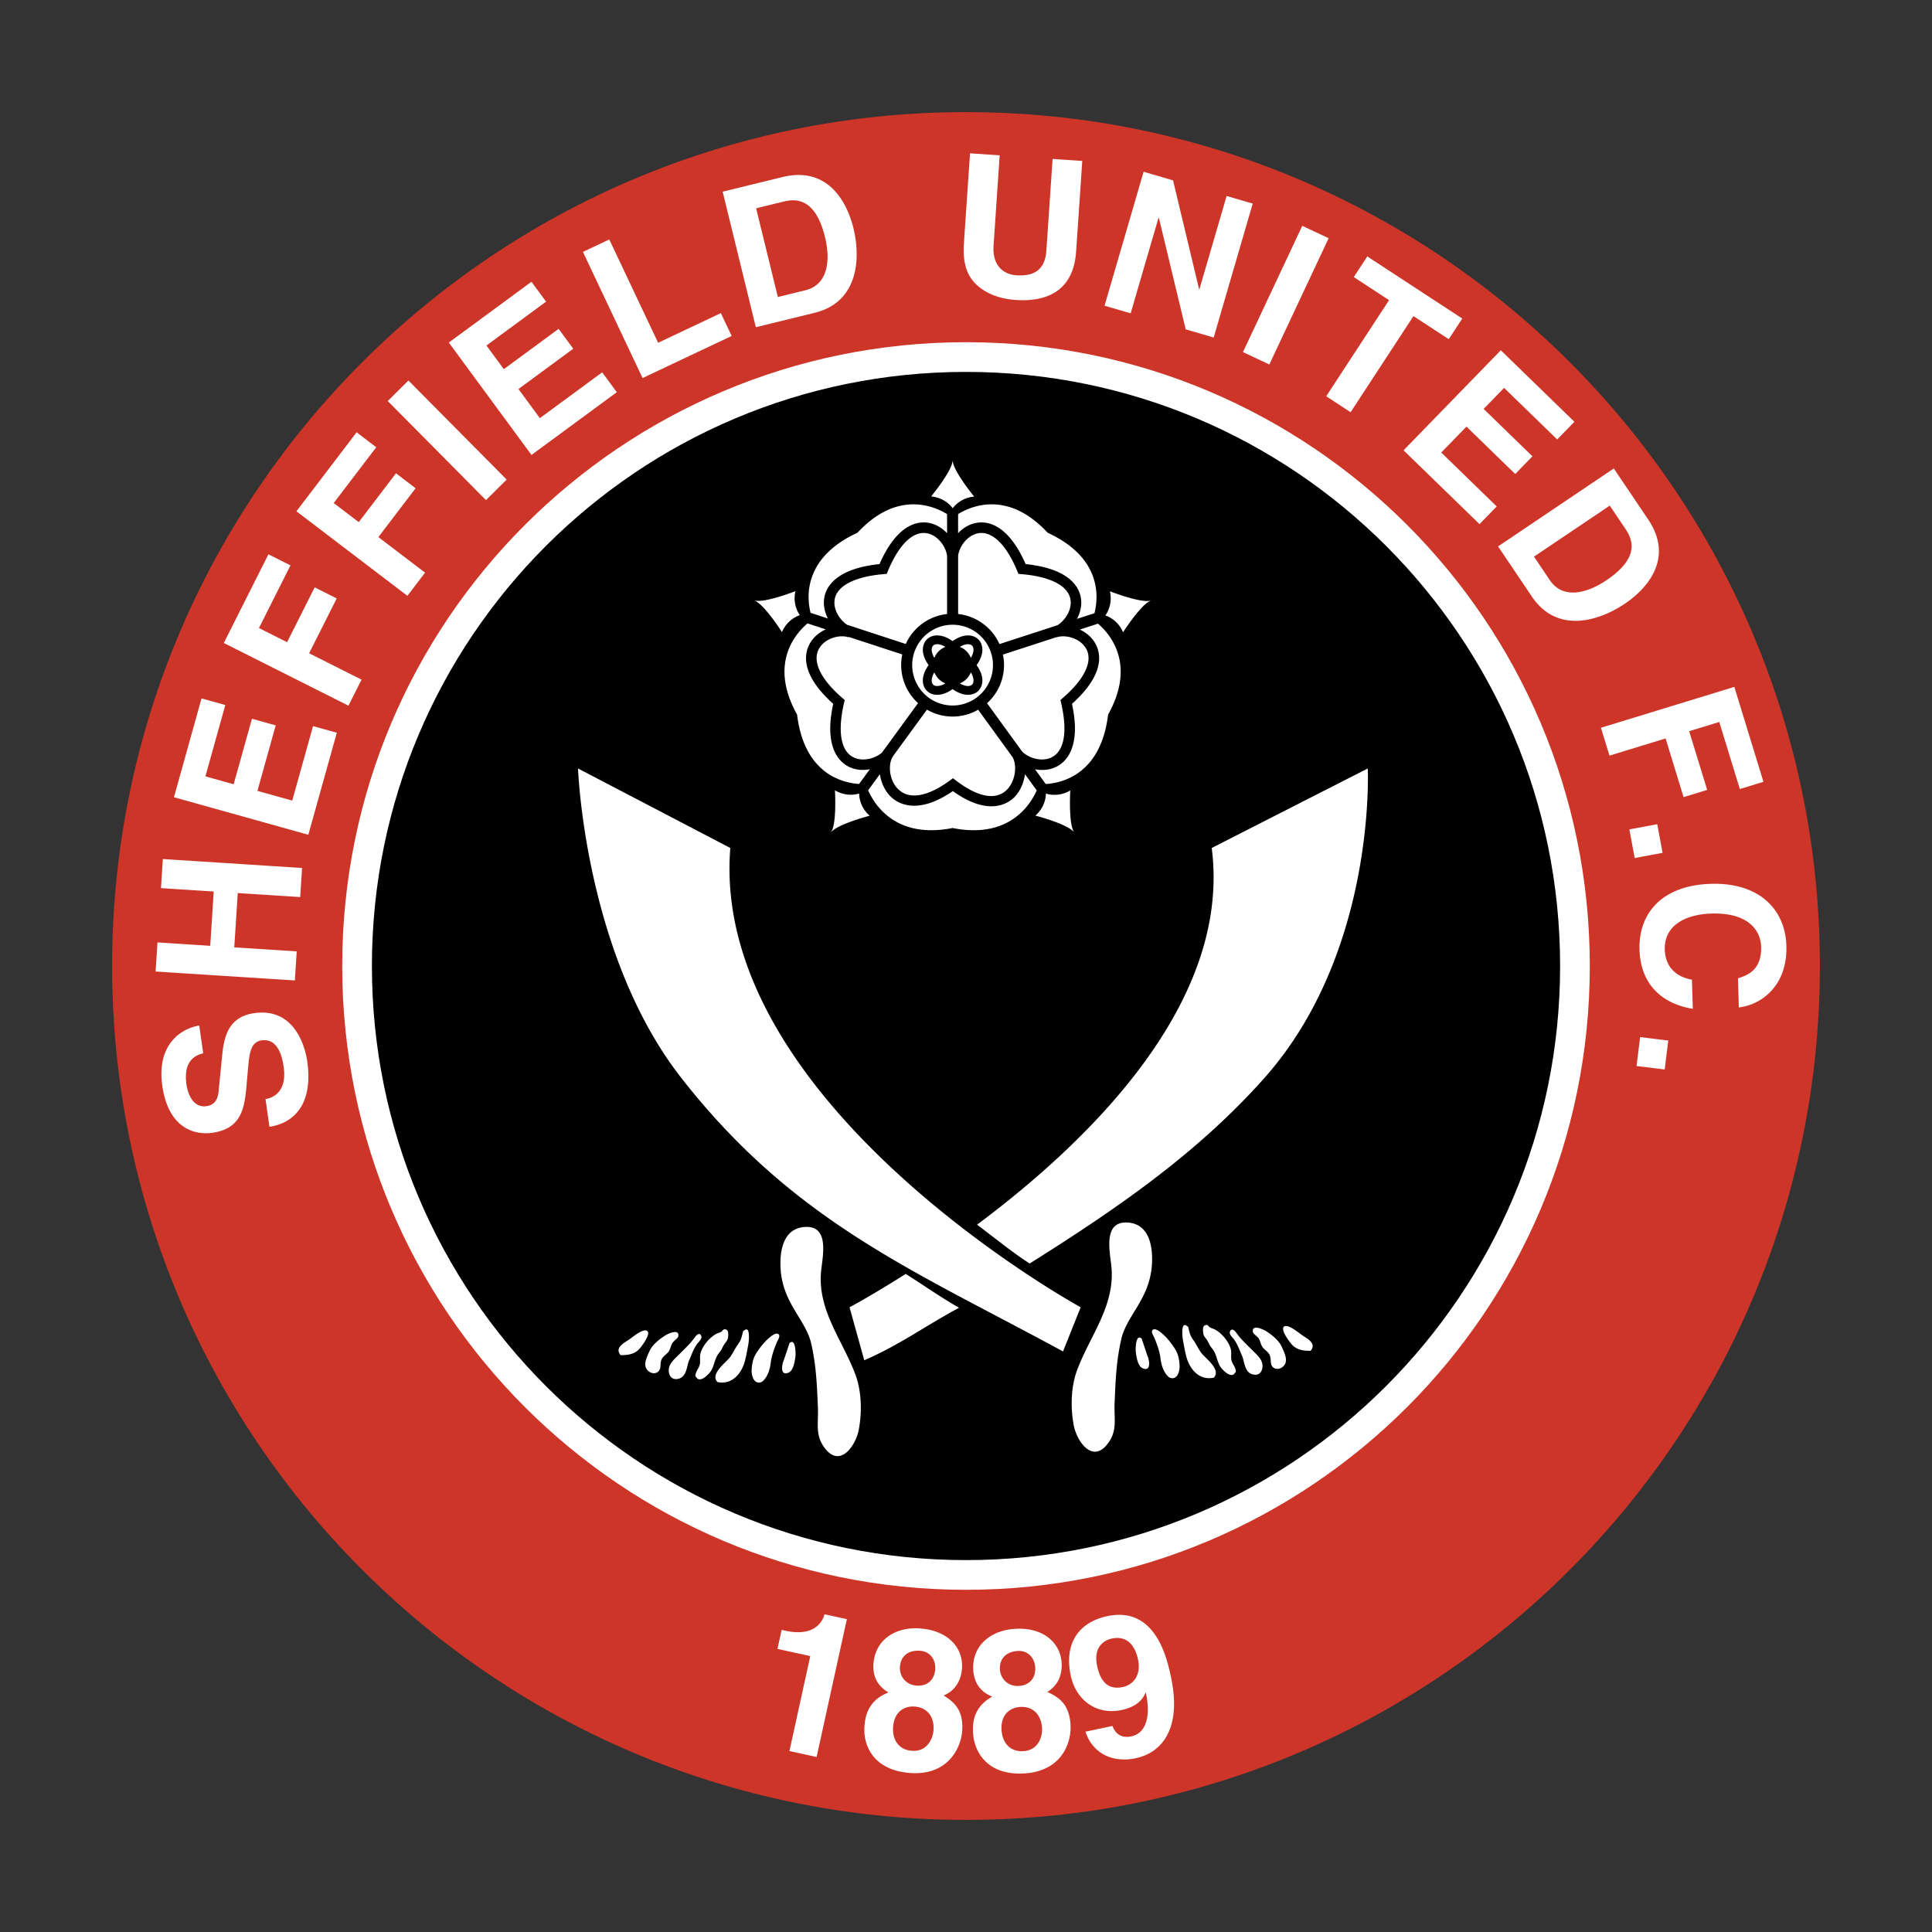 <?xml version="1.0" encoding="UTF-8"?> <svg xmlns="http://www.w3.org/2000/svg" width="2500" height="2500" viewBox="0 0 192.756 192.756"><rect x="0" y="0" width="192.756" height="192.756" fill="#333333" stroke="none"/><g fill-rule="evenodd" clip-rule="evenodd"><path d="M181.57 96.378c0 47.052-38.141 85.194-85.191 85.194-47.052 0-85.194-38.143-85.194-85.194s38.142-85.193 85.194-85.193c47.051 0 85.191 38.142 85.191 85.193z" fill="#cd3529"></path><path d="M158.615 96.378c0 34.372-27.863 62.237-62.236 62.237S34.142 130.75 34.142 96.378c0-34.373 27.865-62.237 62.237-62.237 34.373 0 62.236 27.864 62.236 62.237z" fill="#fff"></path><path d="M155.652 96.378c0 32.735-26.537 59.274-59.273 59.274-32.736 0-59.273-26.539-59.273-59.274s26.538-59.273 59.273-59.273c32.736 0 59.273 26.538 59.273 59.273z"></path><path d="M26.489 109.658c.765-.131 2.169-.723 1.81-3.236-.195-1.363-.738-2.832-2.196-2.623-1.075.152-1.215 1.23-1.352 2.738l-.135 1.527c-.2 2.301-.392 4.521-3.424 4.955-1.536.219-4.359-.219-4.999-4.691-.603-4.223 1.999-5.75 3.685-6.01l.396 2.764c-.604.164-2.029.604-1.669 3.117.156 1.094.746 2.342 1.994 2.164 1.074-.154 1.179-1.07 1.23-1.666l.345-3.477c.192-1.945.712-3.783 3.188-4.137 4.146-.594 5.114 3.576 5.287 4.785.719 5.029-2.056 6.309-3.764 6.551l-.396-2.761zM23.374 94.518l6.23.399-.187 2.901-13.891-.89.185-2.902 5.264.338.347-5.417-5.262-.339.186-2.901 13.892.891-.186 2.902-6.231-.4-.347 5.418zM22.479 70.343l-1.986 7.115 2.819.787 1.825-6.536 2.371.662-1.824 6.536 3.473.969 2.075-7.432 2.372.662-2.842 10.178-13.407-3.743 2.752-9.86 2.372.662zM36.072 67.809l-1.307 2.598-12.435-6.255 4.452-8.851 2.199 1.106-3.145 6.253 2.806 1.412 2.753-5.473 2.2 1.106-2.754 5.473 5.231 2.631zM42.41 57.133l-1.762 2.314-11.073-8.436 6.004-7.881 1.958 1.492-4.242 5.567 2.499 1.904 3.712-4.874 1.959 1.493-3.713 4.873 4.658 3.548zM50.55 47.85l-2.065 2.048-9.8-9.886 2.065-2.048 9.8 9.886zM54.483 30.095l-5.95 4.377 1.735 2.358 5.465-4.02 1.459 1.983-5.465 4.02 2.136 2.905 6.216-4.572 1.459 1.984-8.512 6.261-8.248-11.214 8.246-6.065 1.459 1.983zM65.662 34.198l6.257-2.958 1.078 2.278-8.887 4.201-5.95-12.584 2.629-1.243 4.873 10.306zM75.439 20.782l2.712-.664c1.205-.295 3.186-.441 4.163 3.551.544 2.223.339 4.728-1.958 5.291l-2.75.673-2.167-8.851zm-.029 11.864l5.856-1.434c4.463-1.092 4.589-5.554 3.879-8.454-.628-2.561-2.519-6.21-7.076-5.094L72.1 19.125l3.31 13.521zM107.365 25.091c-.25 3.656-2.561 5.073-6.062 4.834-1.275-.087-3.15-.525-4.295-1.982-.696-.902-.911-2.044-.855-3.439l.626-9.208 2.959.202-.611 9.013c-.133 1.935.932 2.862 2.285 2.955 1.992.135 2.871-.777 2.984-2.46l.621-9.149 2.961.201-.613 9.033zM122.381 19.55l2.605.761-3.896 13.363-2.791-.814-2.676-11.119-.037-.011-2.779 9.529-2.606-.759 3.897-13.364 2.939.858 2.594 10.852.035.011 2.715-9.307zM126.641 36.365l-2.631-1.236 5.918-12.6 2.633 1.237-5.92 12.599zM134.75 41.127l-2.434-1.592 6.272-9.589-3.52-2.303 1.348-2.06 9.475 6.198-1.348 2.06-3.522-2.302-6.271 9.588zM155.361 43.847l-5.297-5.148-2.041 2.099 4.868 4.73-1.717 1.765-4.865-4.73-2.514 2.586 5.531 5.379-1.715 1.765-7.578-7.365 9.703-9.982 7.342 7.136-1.717 1.765zM160.607 50.446l1.559 2.315c.693 1.03 1.514 2.837-1.895 5.134-1.896 1.278-4.32 1.952-5.643-.011l-1.58-2.348 7.559-5.09zm-11.144 4.07l3.369 5c2.566 3.812 6.797 2.388 9.273.72 2.188-1.473 4.957-4.508 2.338-8.4l-3.434-5.097-11.546 7.777zM160.578 75.389l-.851-2.78 13.308-4.08 2.904 9.472-2.355.722-2.051-6.692-3.004.921 1.797 5.857-2.355.722-1.795-5.858-5.598 1.716zM163.094 85.608l-.533-2.859 2.783-.519.531 2.858-2.781.52zM173.398 97.604c.826-.258 2.383-.75 2.311-3.153-.041-1.396-1.033-3.422-4.967-3.304-2.5.075-4.719 1.13-4.645 3.591.047 1.608.992 2.704 2.707 3.003l.088 2.906c-3.041-.49-5.213-2.404-5.316-5.892-.111-3.701 2.311-6.431 7.115-6.575 4.865-.146 7.43 2.59 7.537 6.176.123 4.166-2.695 5.938-4.744 6.154l-.086-2.906zM163.277 106.354l.358-2.885 2.808.347-.357 2.885-2.809-.347zM77.983 162.613l.388.086c2.614.572 3.609-.631 3.893-1.643l2.228.488-3.019 13.75-2.711-.594 2.079-9.471-3.273-.719.415-1.897zM91.458 168.172c-1.187-.088-1.733-1.043-1.671-1.873.076-1.027.781-1.691 2.027-1.6.89.064 1.572.791 1.493 1.859-.074 1.008-.761 1.694-1.849 1.614zm4.538 4.529c.134-1.818-.552-2.764-1.847-3.535 1.171-.51 1.741-1.502 1.83-2.709.144-1.938-1.272-3.771-4.179-3.986-2.452-.182-4.477 1.121-4.653 3.514-.096 1.307.431 2.24 1.498 2.875-2.208.83-2.346 2.689-2.398 3.402-.142 1.918.931 4.363 4.55 4.629 3.715.275 5.067-2.411 5.199-4.19zm-2.857-.092c-.072.971-.717 2.176-2.161 2.068-1.265-.094-1.971-1.041-1.872-2.385.112-1.521 1.129-2.104 2.138-2.029 1.543.114 1.968 1.358 1.895 2.346zM101.68 168.205c-1.188.078-1.861-.791-1.916-1.621-.07-1.029.535-1.785 1.783-1.867.889-.061 1.666.564 1.736 1.633.069 1.007-.515 1.783-1.603 1.855zm5.125 3.852c-.121-1.82-.932-2.66-2.322-3.244 1.088-.668 1.514-1.73 1.434-2.938-.129-1.939-1.787-3.557-4.695-3.363-2.453.164-4.277 1.736-4.117 4.129.088 1.307.74 2.158 1.885 2.637-2.071 1.133-1.947 2.992-1.898 3.705.127 1.918 1.531 4.189 5.15 3.949 3.719-.248 4.682-3.096 4.563-4.875zm-2.842.308c.066.969-.406 2.252-1.85 2.348-1.268.086-2.098-.754-2.188-2.1-.102-1.521.824-2.24 1.834-2.309 1.544-.101 2.137 1.071 2.204 2.061zM109.463 166.223c-.42-1.979.768-2.596 1.465-2.744 1.396-.297 2.281.529 2.615 2.102.344 1.629-.559 2.529-1.51 2.732-1.027.216-2.131-.016-2.57-2.09zm-1.166 6.548c.697 2.143 2.674 3.145 5.02 2.646 2.482-.527 4.639-2.787 3.508-8.121-.41-1.941-1.578-7.064-6.35-6.053-2.697.572-4.361 2.566-3.646 5.941.49 2.309 2.445 3.98 5.084 3.422.932-.197 1.949-.656 2.373-1.719l.045.029c.594 2.896-.33 4.084-1.455 4.322-.834.178-1.521-.104-1.877-1.02l-.004-.02-2.698.573zM77.881 126.598c-.113-1.791.257-4.096 2.484-4.186 2.407-.098 1.71 2.891 1.561 4.381-.395 3.924 2.135 6.898 3.42 10.355.617 1.66.67 3.732.33 5.508-.298 1.559-1.821 3.789-3.329 1.896-1.084-1.361-.664-2.533-.747-4.211-.08-1.6-.11-3.855-.661-6.277-.549-2.423-2.84-4.003-3.058-7.466zM78.198 135.715c-.193.412-.393 1.588.465 1.24.507-.207.626-1.139.698-1.607.038-.25.034-1.891-.586-1.357l-.577 1.724zM75.984 137.883c-.771.305-1.022-.666-.992-1.213.036-.635.14-1.172.505-1.727.37-.562.797-1.105 1.331-1.539.179-.145.651-.52.875-.26.166.191-.132.605-.213.807-.246.613-.512 1.33-.59 1.984-.182 1.544-.916 1.948-.916 1.948zM74.33 135.752c.145-.572.232-1.1.34-1.68.046-.246.219-1.92-.458-1.301-.019.004-.039.01-.058.012-.149.523-.167.855-.514 1.326-.286.387-.5.873-.787 1.275-.386.537-2.046 1.689-1.276 2.498 1.469.331 2.438-.888 2.753-2.13zM69.521 137.479c.396.49 1.29-.436 1.478-.809.318-.629.32-1.207.799-1.762.222-.258.292-.541.478-.807.192-.279.335-.369.367-.736.023-.275.068-.699-.296-.736-.232-.023-.209.125-.363.223-.16.102-.316.131-.479.211-.717.344-1.531 1.346-1.645 2.102-.056.371.05.746-.082 1.104-.135.369-.389.605-.403 1.027l.146.183zM68.741 135.752c.261-.578.458-1.221.854-1.727.145-.186.478-.463.369-.734-.171-.432-.507-.059-.652.148-.438.621-1.019 1.145-1.552 1.689-.393.398-.948.836-1.028 1.432-.07.514.184 1.211.992.992.806-.22.8-1.32 1.017-1.8zM62.03 135.201c.709 0 1.357-.125 1.827-.697.222-.271 1.103-1.426.708-1.717-.397-.293-1.499.658-1.818.871-.486.324-1.38.783-.891 1.461a.887.887 0 0 0 .063.082h.111zM64.572 136.67c.45.545 1.252.414 1.313-.291.027-.312.013-.592.176-.854.176-.285.496-.436.678-.719.167-.26.2-.584.366-.844.106-.168.542-.451.572-.643.129-.812-1.067-.236-1.315-.074-.519.336-1.248.854-1.578 1.588-.33.735-.603 1.362-.212 1.837zM72.863 84.603L57.67 76.671s.652 18.507 10.282 30.845c11.274 14.445 23.271 19.24 38.105 27.318l1.762-4.406c-.001 0-37.012-20.27-34.956-45.825zM114.928 126.156c.111-1.791-.258-4.096-2.484-4.186-2.406-.096-1.711 2.893-1.561 4.381.393 3.924-2.137 6.898-3.422 10.355-.617 1.66-.67 3.732-.33 5.508.299 1.559 1.822 3.791 3.33 1.896 1.084-1.361.662-2.533.746-4.209.078-1.602.109-3.855.66-6.279s2.844-4.001 3.061-7.466z" fill="#fff"></path><path d="M114.482 135.279c.193.414.393 1.59-.465 1.24-.508-.205-.627-1.139-.697-1.605-.039-.25-.035-1.891.586-1.359l.576 1.724zM116.697 137.447c.771.307 1.021-.666.992-1.211-.037-.635-.141-1.172-.506-1.729-.369-.562-.797-1.104-1.33-1.539-.18-.145-.652-.518-.875-.258-.164.191.133.604.213.807.246.613.514 1.328.588 1.984.184 1.542.918 1.946.918 1.946zM118.352 135.318c-.145-.572-.234-1.102-.34-1.682-.045-.244-.221-1.92.457-1.299l.059.012c.148.523.168.855.514 1.324.285.389.5.873.787 1.275.385.537 2.047 1.691 1.275 2.498-1.469.331-2.438-.885-2.752-2.128zM123.16 137.043c-.396.49-1.291-.436-1.479-.807-.316-.629-.318-1.209-.799-1.764-.223-.256-.293-.539-.477-.807-.193-.277-.336-.367-.367-.734-.023-.277-.068-.701.295-.736.232-.023.209.125.363.223.16.1.316.131.479.209.719.344 1.531 1.348 1.646 2.104.055.371-.051.744.08 1.104.135.367.389.605.404 1.025l-.145.183zM123.939 135.318c-.26-.578-.459-1.221-.854-1.727-.145-.186-.477-.463-.369-.736.172-.432.508-.057.654.148.438.621 1.018 1.146 1.551 1.689.393.4.947.838 1.029 1.432.068.516-.184 1.213-.992.992s-.802-1.317-1.019-1.798zM130.65 134.768c-.709 0-1.357-.125-1.826-.699-.223-.27-1.104-1.424-.709-1.717.398-.293 1.5.66 1.818.873.486.324 1.381.783.891 1.461a1.525 1.525 0 0 1-.064.082h-.11zM128.109 136.234c-.451.547-1.254.414-1.314-.291-.027-.312-.014-.59-.176-.854-.176-.285-.494-.436-.678-.719-.168-.26-.201-.584-.367-.844-.105-.166-.541-.451-.572-.641-.129-.812 1.066-.236 1.316-.076.518.338 1.248.855 1.578 1.59s.604 1.361.213 1.835zM90.361 127.098c-3.36 2.141-5.601 3.33-5.601 3.33l1.468 5.287c3.552-1.541 6.166-3.48 9.457-5.238-2.099-1.213-3.335-2.125-5.324-3.379zM136.461 76.671l-15.568 7.932c1.992 15.405-12.225 29.239-23.41 37.581 2.328 1.766 3.484 2.725 5.246 3.879 8.184-5.152 16.576-10.793 23.451-18.547 11.16-12.593 10.281-30.845 10.281-30.845zM95.048 50.714s.678-1.032 2.145-1.17c0 0-2.145-2.603-2.145-3.624l-.004-.014c0 1.021-2.145 3.624-2.145 3.624 1.468.139 2.145 1.17 2.145 1.17l.004.014zM79.808 61.381s-.773-.962-.45-2.401c0 0-3.139 1.235-4.11.92h-.015c.971.316 2.784 3.16 2.784 3.16.585-1.354 1.776-1.679 1.776-1.679h.015zM85.724 79.164s-1.155.438-2.423-.314c0 0 .205 3.367-.395 4.193l-.004.014c.6-.826 3.865-1.671 3.865-1.671-1.106-.975-1.047-2.208-1.047-2.208l.004-.014zM104.348 79.166s.059 1.233-1.047 2.207c0 0 3.266.846 3.865 1.672l.012.008c-.6-.826-.395-4.192-.395-4.192-1.27.751-2.424.313-2.424.313l-.011-.008zM110.275 61.402s1.191.325 1.775 1.679c0 0 1.814-2.845 2.785-3.16l.012-.009c-.971.315-4.109-.92-4.109-.92.322 1.438-.451 2.401-.451 2.401l-.012.009zM94.994 82.605l.043.008.044-.008h-.087zM81.084 61.804zM108.99 61.804z" fill="#fff"></path><path d="M94.994 82.605l.043.008.044-.008h-.087zM84.764 76.537c-.804-.371-1.934-1.344-1.934-3.874 0-.687.1-1.508.295-2.442-2.108-1.895-2.709-3.432-2.709-4.55 0-.634.188-1.134.393-1.491.367-.639.937-1.099 1.573-1.386l-1.821-.597c-1.206 1.02-3.866 4.031-1.037 9.1.714 5.966 4.605 6.822 6.186 6.921l1.07-1.467c-.669.124-1.373.083-2.016-.214z" fill="#fff"></path><path d="M101.186 79.552c-.68.671-2.621 1.887-6.121-.624-3.588 2.468-5.545 1.209-6.226.523-.575-.58-.932-1.39-1.053-2.211l-1.173 1.608c.643 1.46 2.781 4.88 8.425 3.764l-.043-.008h.088l-.044.008c5.601 1.107 7.738-2.271 8.396-3.756l-1.172-1.614c-.122.865-.478 1.718-1.077 2.31zM82.197 60.13c0-.123.008-.247.023-.37.137-1.115 1.067-3.014 5.529-3.482 1.776-4.047 3.864-4.321 4.968-4.101.701.14 1.303.522 1.772 1.021v-1.906c-1.343-.825-4.997-2.387-8.935 1.855-5.425 2.506-5.073 6.442-4.683 7.995l1.733.567a3.429 3.429 0 0 1-.407-1.579zM109.545 62.222l-1.812.59c.619.288 1.176.741 1.535 1.368.205.358.393.858.393 1.492 0 1.119-.6 2.655-2.707 4.55.193.934.293 1.754.293 2.44 0 2.531-1.129 3.505-1.934 3.876-.654.302-1.371.34-2.047.213l1.066 1.471c1.559-.089 5.502-.913 6.221-6.923 2.806-5.029.211-8.033-1.008-9.077zM97.359 52.177c1.104-.22 3.191.054 4.967 4.101 4.463.468 5.393 2.367 5.529 3.482.016.124.023.248.023.37 0 .571-.164 1.122-.428 1.615l1.744-.566c.393-1.526.795-5.505-4.674-8.031-3.934-4.237-7.584-2.685-8.93-1.858v1.904c.471-.497 1.07-.878 1.769-1.017z" fill="#fff"></path><path d="M92.483 70.801l-3.358 4.604.004.002c-.223.299-.342.749-.342 1.238 0 .713.252 1.514.799 2.066 1.094 1.102 2.931.805 5.175-.836l.317-.232.312.239c2.18 1.663 3.975 1.991 5.057.922.564-.559.832-1.406.832-2.157 0-.42-.088-.806-.25-1.101l-3.439-4.738a5.091 5.091 0 0 1-5.107-.007zM108.355 64.704c-.584-1.017-2.035-1.428-2.943-1.117l-.006-.018-5.344 1.738a5.112 5.112 0 0 1-1.584 4.851l3.498 4.819c.66.663 1.932 1.05 2.895.606 1.309-.604 1.664-2.534 1-5.435l-.07-.308.24-.207c2.184-1.889 3.029-3.686 2.314-4.929zM99.719 64.259l5.787-1.882c.771-.489 1.428-1.512 1.307-2.489-.174-1.406-1.953-2.355-4.885-2.605l-.318-.027-.123-.295c-1.105-2.661-2.535-4.029-3.922-3.752-1.055.21-1.854 1.302-1.973 2.24v5.81a5.14 5.14 0 0 1 4.127 3zM89.91 66.359c0-.365.039-.72.112-1.064l-5.344-1.749-.014.04c-.908-.311-2.36.101-2.943 1.118-.714 1.243.13 3.04 2.316 4.929l.239.207-.071.308c-.665 2.9-.31 4.83.999 5.435.913.421 2.108.097 2.793-.502l3.597-4.931a5.115 5.115 0 0 1-1.684-3.791zM94.49 61.259V55.49c-.1-.946-.907-2.067-1.979-2.281-1.386-.277-2.815 1.091-3.921 3.752l-.123.295-.319.027c-2.931.25-4.711 1.2-4.884 2.605a2.058 2.058 0 0 0-.014.235c0 .878.58 1.749 1.264 2.21l5.854 1.917a5.14 5.14 0 0 1 4.122-2.991zM95.041 62.33a4.034 4.034 0 0 0-4.03 4.029 4.035 4.035 0 0 0 4.03 4.03 4.033 4.033 0 0 0 4.029-4.03 4.032 4.032 0 0 0-4.029-4.029z" fill="#fff"></path><path d="M98.012 64.834c0-.432-.156-.792-.404-1.041-.506-.505-1.474-.61-2.567.172-1.093-.783-2.062-.677-2.565-.173-.249.249-.404.609-.404 1.042 0 .446.18.97.577 1.524-.397.555-.577 1.079-.577 1.524 0 .433.156.793.404 1.042.504.505 1.473.61 2.565-.172 1.093.782 2.063.677 2.567.172.248-.248.404-.608.404-1.041 0-.445-.18-.969-.578-1.524.398-.555.578-1.078.578-1.525zm-4.914-.418c.209-.208.667-.205 1.22.122-.501.2-.899.598-1.098 1.1-.326-.554-.331-1.013-.122-1.222zm0 3.886c-.209-.209-.205-.668.122-1.221.199.501.597.899 1.098 1.099-.552.327-1.011.331-1.22.122zm3.886 0c-.209.209-.667.205-1.221-.121.502-.2.899-.598 1.099-1.1.327.553.331 1.012.122 1.221zm-.122-2.665a1.964 1.964 0 0 0-1.099-1.1c.553-.326 1.012-.33 1.221-.122.209.21.205.669-.122 1.222z"></path></g></svg> 